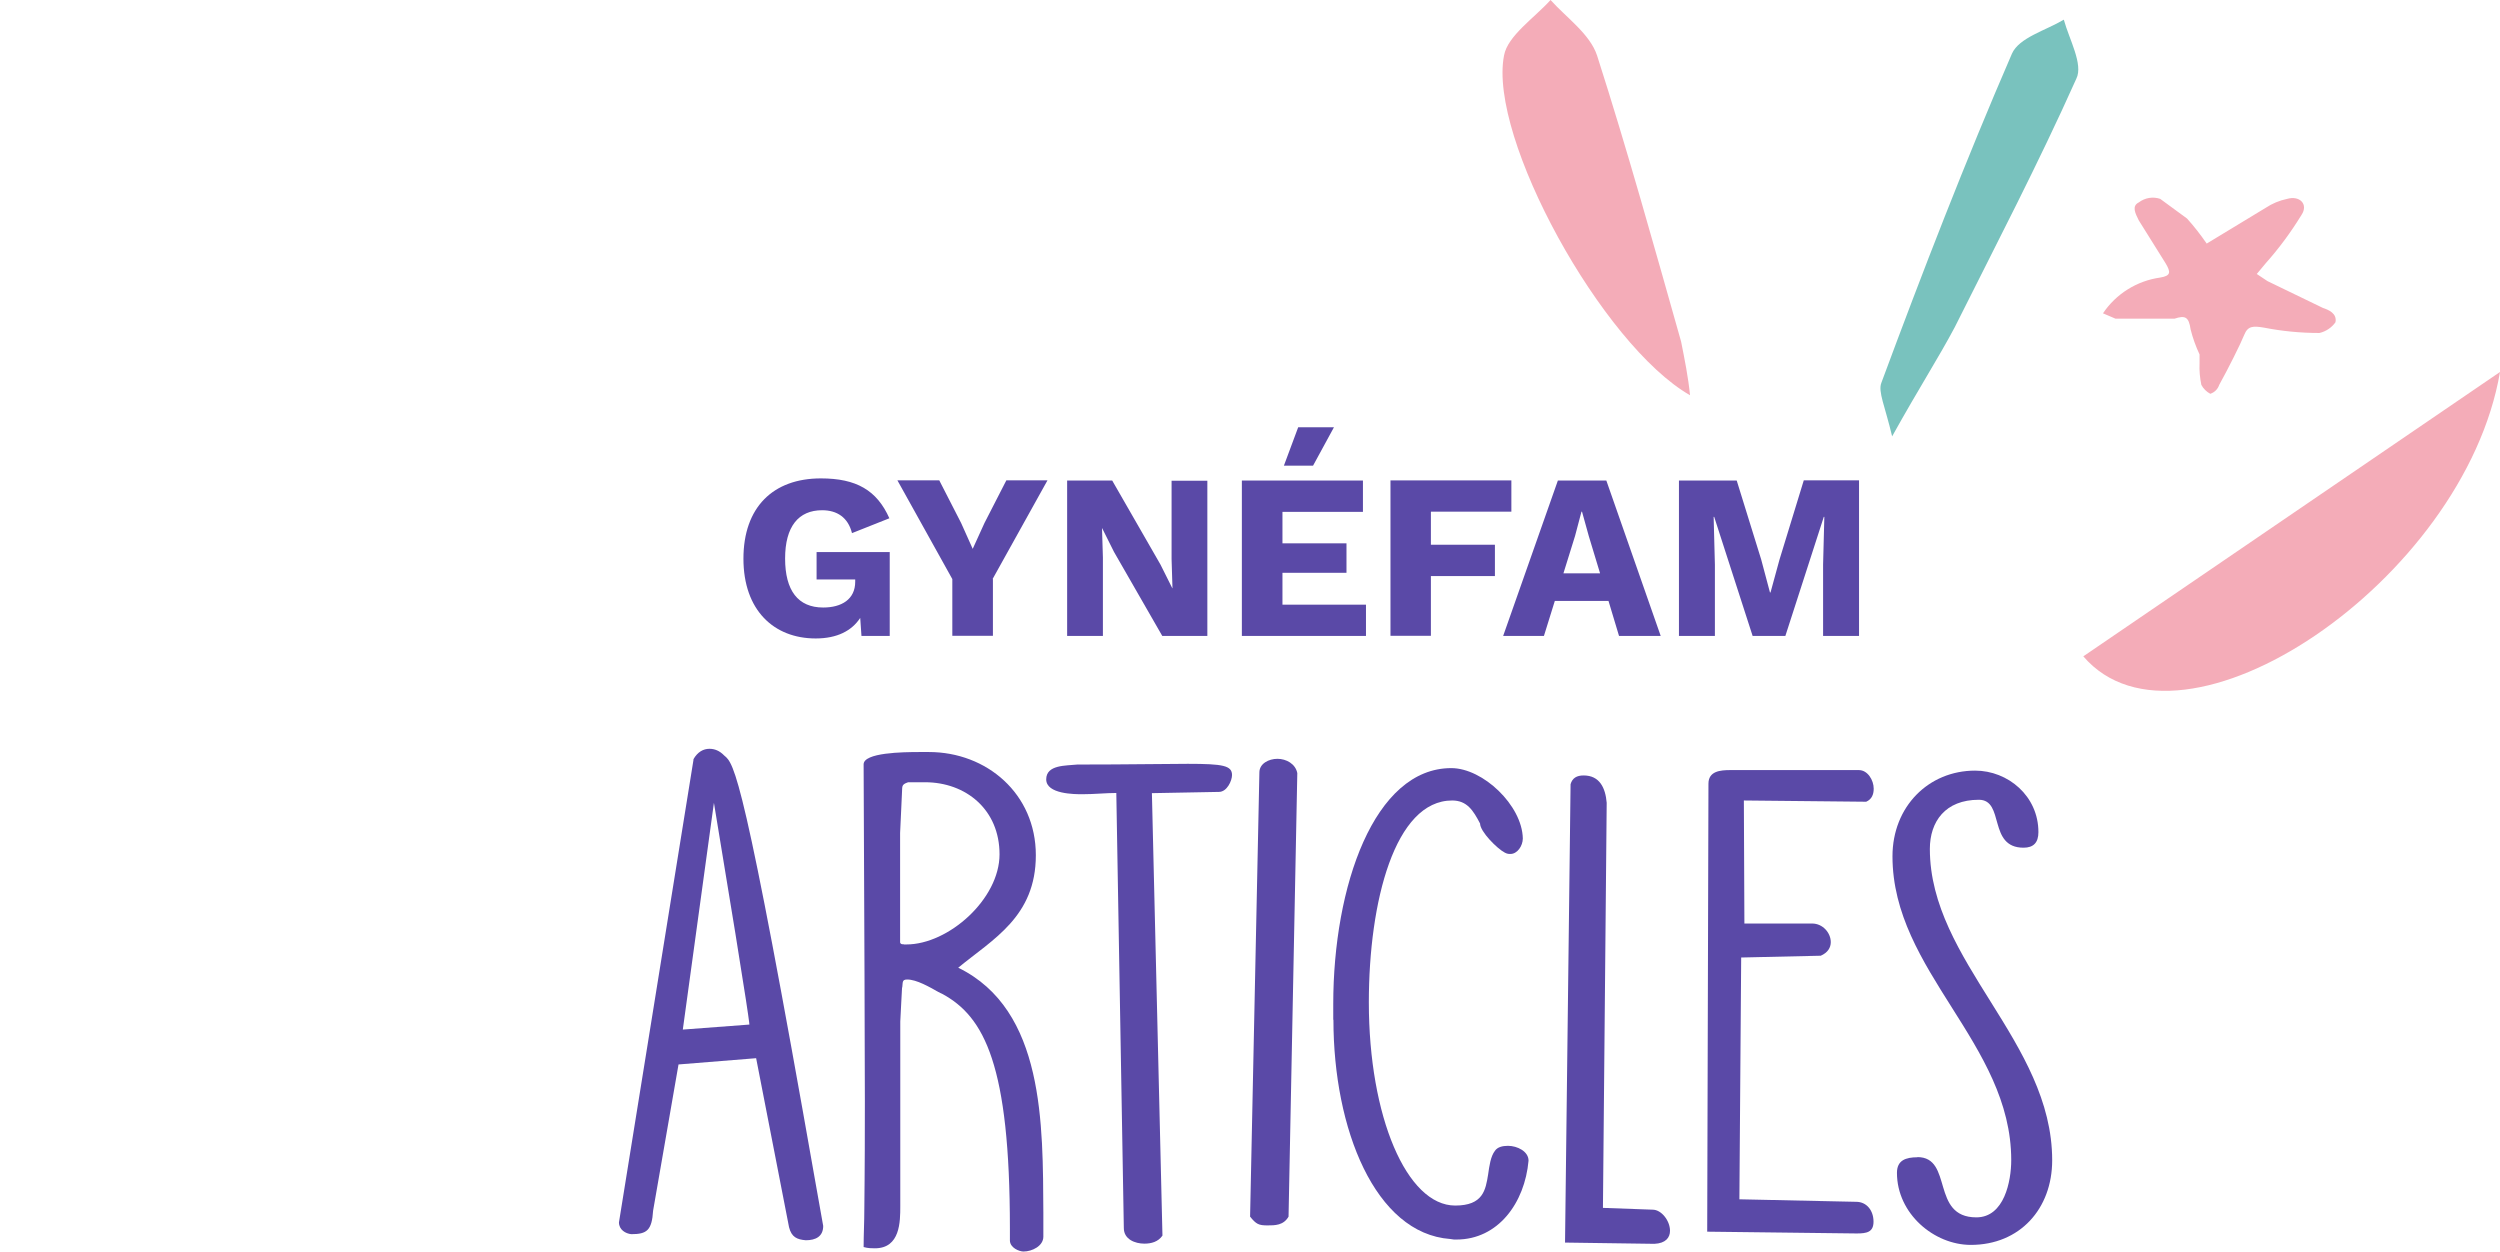 <?xml version="1.0" encoding="UTF-8"?>
<svg id="Calque_1" data-name="Calque 1" xmlns="http://www.w3.org/2000/svg" viewBox="0 0 139.79 69.98">
  <defs>
    <style>
      .cls-1 {
        fill: #f4acb8;
      }

      .cls-2 {
        fill: #5a49a7;
      }

      .cls-3 {
        fill: #79c2be;
      }
    </style>
  </defs>
  <path class="cls-1" d="m94.5,22.1c-4.9-2.8-11.3-14.4-10.4-19,.2-1.1,1.7-2.1,2.6-3.1.9,1,2.2,1.9,2.6,3.1,1.7,5.3,3.2,10.7,4.7,16,.2,1,.4,2,.5,3Zm21.99,14.6l23.3-15.9c-2,11.7-17.8,22.3-23.3,15.9Z"/>
  <path class="cls-3" d="m105.8,24.4c-.4-1.7-.8-2.5-.6-3,2.3-6.2,4.7-12.4,7.3-18.4.4-.9,1.9-1.3,2.9-1.9.3,1.1,1.1,2.5.7,3.3-2.1,4.7-4.5,9.3-6.8,13.9-.9,1.7-2,3.4-3.5,6.1Z"/>
  <path class="cls-1" d="m117.59,17.52c.73-1.09,1.9-1.82,3.2-2,.6-.1.6-.3.3-.8l-1.5-2.4c-.2-.4-.4-.8,0-1,.34-.26.79-.34,1.2-.2l1.5,1.1c.4.44.76.91,1.1,1.4l3.3-2c.36-.24.77-.41,1.2-.5.7-.2,1.2.3.8.9-.59.96-1.25,1.86-2,2.7l-.5.6.6.4,3.1,1.5c.3.1.8.3.7.8-.21.3-.54.52-.9.6-1.04,0-2.08-.1-3.1-.3-.6-.1-.9-.1-1.1.4s-.9,1.9-1.4,2.8c-.08.24-.26.42-.5.5-.21-.11-.39-.29-.5-.5-.08-.39-.12-.8-.1-1.2v-.5c-.21-.45-.38-.92-.5-1.4-.1-.7-.3-.8-.9-.6h-3.3l-.7-.3Z"/>
  <g>
    <path class="cls-2" d="m38.77,42.46c.24-.42.56-.59.9-.59.28,0,.56.1.83.38.56.45,1.08,1.01,5.11,23.94l.42,2.36c0,.59-.42.8-.97.8-.49-.04-.8-.17-.94-.73l-1.84-9.45-4.34.35-1.42,8.17c-.07,1.11-.35,1.32-1.22,1.32-.31-.03-.69-.24-.69-.66l4.17-25.88Zm-.59,15.11l3.72-.28s.14.38-1.98-12.4l-1.74,12.68Z"/>
    <path class="cls-2" d="m50.44,55.21c0,.17-.1,1.7-.1,1.91v10.32c0,.87,0,2.36-1.42,2.36-.17,0-.38,0-.63-.07,0-.69.04-1.42.04-2.15,0-.83.03-1.42.03-6.01,0-3.44-.03-9.1-.07-18.83,0-.66,2.19-.69,3.13-.69h.52c3.23,0,5.98,2.33,5.98,5.77s-2.4,4.69-4.34,6.29c4.83,2.36,4.73,8.76,4.76,13.72v1.32c0,.52-.63.83-1.11.83-.24,0-.76-.21-.76-.62v-.66c0-9.14-1.42-11.85-3.79-13.13-.17-.07-.17-.1-.21-.1-.49-.28-1.22-.7-1.74-.7-.31,0-.24.17-.28.45Zm.1-2.4h.14c2.36,0,5.21-2.54,5.21-5.04s-1.88-4.03-4.17-4.03h-.94c-.42.14-.31.24-.35.69,0,.24-.1,1.95-.1,2.15v6.12c.03.1.1.1.21.1Z"/>
    <path class="cls-2" d="m62.43,44.34c-.59,0-1.25.07-1.91.07-.42,0-2.02,0-2.02-.83s1.11-.76,1.74-.83c2.92,0,4.86-.04,6.18-.04,1.98,0,2.47.1,2.47.63,0,.31-.28.94-.73.94l-3.75.07.59,24.74c-.24.35-.63.45-1.01.45-.52,0-1.15-.24-1.15-.87l-.42-24.32Z"/>
    <path class="cls-2" d="m72.05,68.03c-.28.49-.76.49-1.18.49-.49,0-.63-.07-.97-.49l.52-24.84c0-.49.52-.76,1.01-.76s1.01.28,1.11.8l-.49,24.81Z"/>
    <path class="cls-2" d="m74.55,57.02v-.87c0-6.6,2.29-13.2,6.6-13.2,1.77,0,3.96,2.08,4,3.93,0,.42-.31.87-.69.87-.1,0-.17,0-.31-.07-.42-.21-1.39-1.18-1.39-1.63-.38-.73-.73-1.29-1.56-1.29-3.2,0-4.66,5.63-4.66,11.29,0,6.39,2.12,11.36,4.83,11.36,1.56,0,1.7-.87,1.84-1.74.07-.49.14-1.01.38-1.32.14-.21.42-.28.73-.28.52,0,1.15.31,1.15.83-.21,2.36-1.7,4.41-4.03,4.41h-.14c-.07,0-.14-.03-.21-.03-4.2-.31-6.53-6.15-6.53-12.26Z"/>
    <path class="cls-2" d="m87.82,43.85c.1-.35.35-.49.73-.49.9,0,1.22.7,1.29,1.53l-.21,22.65c2.64.1,2.78.1,2.78.1.49,0,.97.62.97,1.18,0,.38-.24.7-.87.73l-5-.07.31-25.64Z"/>
    <path class="cls-2" d="m95.46,68.87l.07-25.05c0-.7.66-.76,1.22-.76h7.19c.49,0,.83.56.83,1.04,0,.31-.1.59-.42.73l-6.84-.07.03,6.88h3.79c.59,0,1.04.52,1.04,1.04,0,.31-.17.59-.56.76l-4.45.1-.1,13.52,6.53.14c.59,0,.97.49.97,1.11,0,.59-.38.66-.94.66l-8.37-.1Z"/>
    <path class="cls-2" d="m107.21,64.7c2.02,0,.73,3.37,3.3,3.37,1.56,0,1.95-2.02,1.95-3.2,0-6.53-6.64-10.56-6.64-16.99,0-2.78,2.02-4.79,4.62-4.79,1.84,0,3.54,1.42,3.54,3.44,0,.59-.28.87-.83.87-2.01,0-1.04-2.68-2.5-2.68-1.88,0-2.74,1.22-2.74,2.75,0,6.29,6.84,10.77,6.84,17.41,0,2.71-1.81,4.73-4.55,4.73-2.05,0-4.13-1.74-4.13-4.03,0-.7.49-.87,1.15-.87Z"/>
  </g>
  <g>
    <path class="cls-2" d="m49.75,30.86v4.7h-1.58l-.07-1.01c-.47.72-1.29,1.15-2.49,1.15-2.34,0-4.04-1.58-4.04-4.46s1.66-4.49,4.33-4.49c1.98,0,3.13.66,3.83,2.23l-2.09.83c-.22-.88-.84-1.28-1.67-1.28-1.32,0-2.07.91-2.07,2.7s.72,2.74,2.13,2.74c1.03,0,1.79-.46,1.79-1.44v-.13h-2.16v-1.53h4.08Z"/>
    <path class="cls-2" d="m55.52,32.38v3.17h-2.27v-3.17l-3.07-5.52h2.34l1.22,2.38.65,1.45.66-1.45,1.22-2.38h2.3l-3.07,5.52Z"/>
    <path class="cls-2" d="m67.51,35.56h-2.52l-2.7-4.7-.66-1.32h-.01l.05,1.63v4.39h-2v-8.69h2.52l2.7,4.7.66,1.32h.01l-.05-1.63v-4.38h2v8.69Z"/>
    <path class="cls-2" d="m76.38,33.81v1.75h-6.94v-8.69h6.77v1.75h-4.5v1.76h3.58v1.65h-3.58v1.78h4.67Zm-2.96-7.77h-1.63l.8-2.15h2l-1.17,2.15Z"/>
    <path class="cls-2" d="m80.01,28.62v1.84h3.58v1.75h-3.58v3.34h-2.26v-8.69h6.76v1.75h-4.49Z"/>
    <path class="cls-2" d="m89.94,33.6h-3l-.61,1.96h-2.28l3.06-8.69h2.71l3.04,8.69h-2.33l-.59-1.96Zm-.47-1.54l-.63-2.08-.38-1.37h-.03l-.36,1.36-.65,2.09h2.04Z"/>
    <path class="cls-2" d="m103.94,35.56h-2v-3.99l.07-2.67h-.03l-2.15,6.66h-1.83l-2.15-6.66h-.03l.07,2.67v3.99h-2.01v-8.69h3.23l1.37,4.42.49,1.84h.03l.5-1.83,1.36-4.44h3.09v8.69Z"/>
  </g>
</svg>